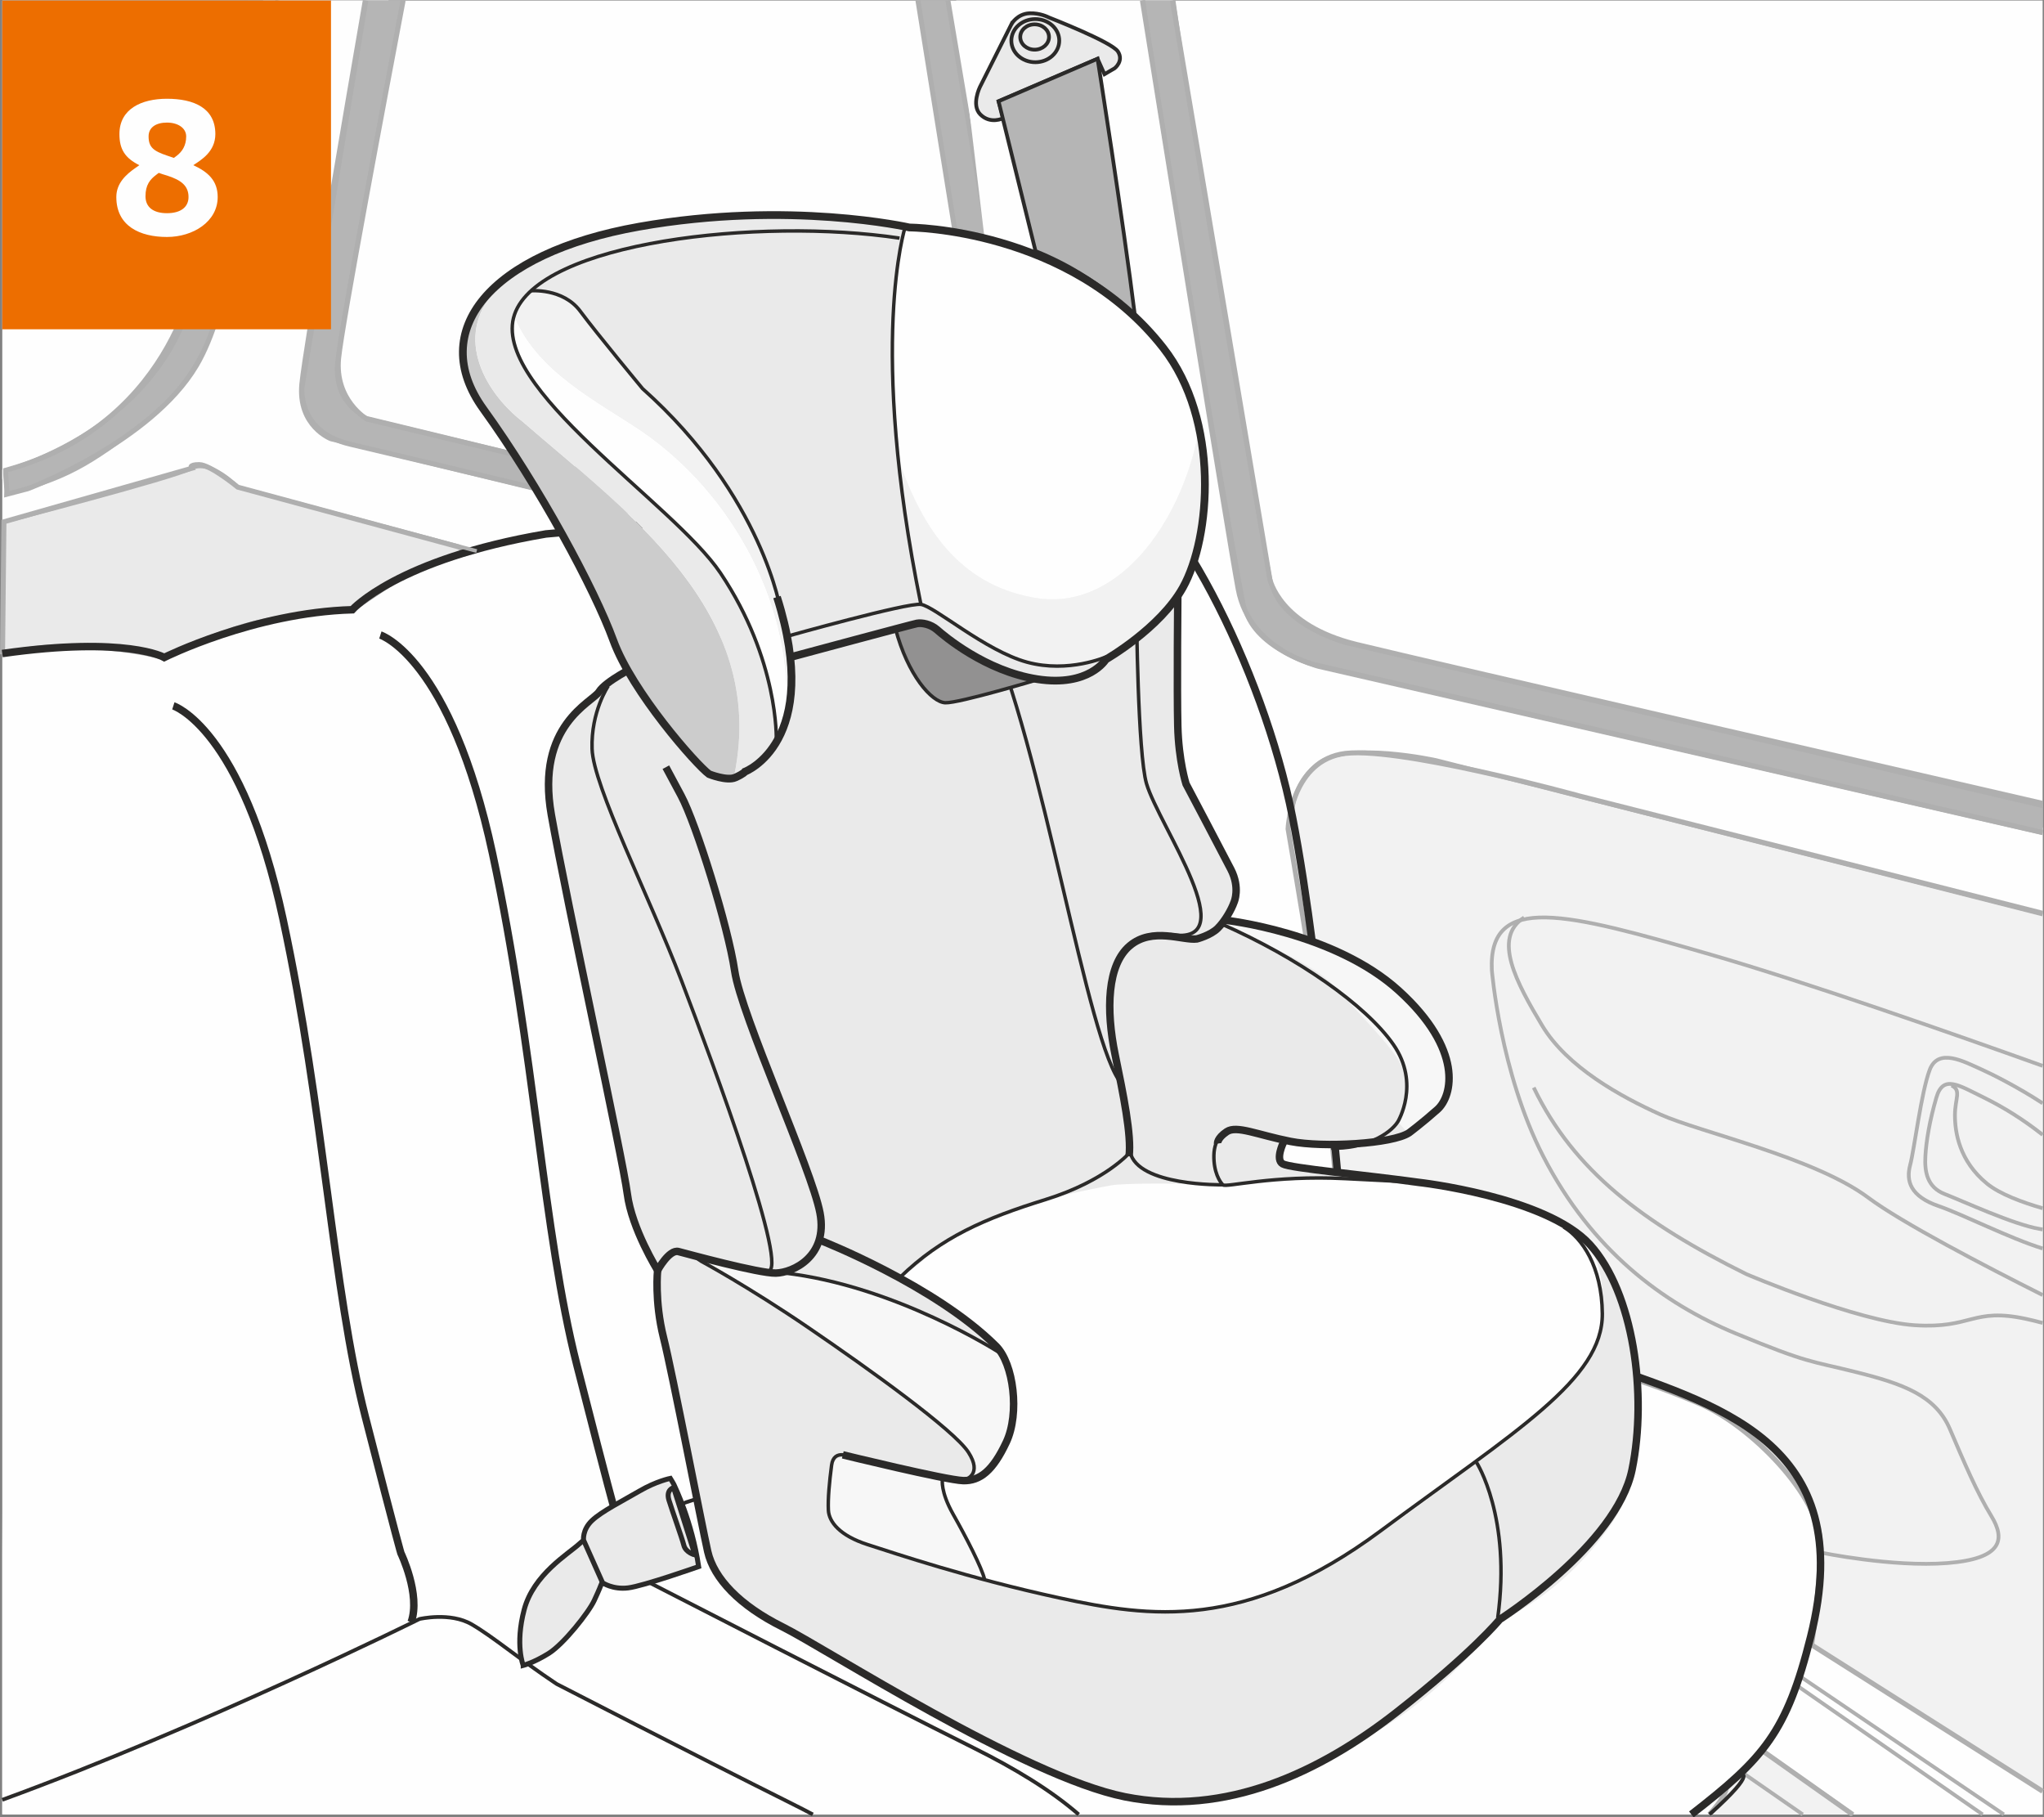 <?xml version="1.0" encoding="UTF-8"?>
<!DOCTYPE svg PUBLIC "-//W3C//DTD SVG 1.1//EN" "http://www.w3.org/Graphics/SVG/1.1/DTD/svg11.dtd">
<!-- Creator: CorelDRAW 2018 (64-Bit) -->
<svg xmlns="http://www.w3.org/2000/svg" xml:space="preserve" width="45.08mm" height="40.076mm" version="1.1" style="shape-rendering:geometricPrecision; text-rendering:geometricPrecision; image-rendering:optimizeQuality; fill-rule:evenodd; clip-rule:evenodd"
viewBox="0 0 65549.65 58274.57"
 xmlns:xlink="http://www.w3.org/1999/xlink">
 <rect x="0" y="0" width="65549.65" height="58274.57" fill="#808080" stroke="none"/>
 <defs>
  <style type="text/css">
   <![CDATA[
    .str4 {stroke:#2B2A29;stroke-width:111.82;stroke-miterlimit:4}
    .str1 {stroke:#AFAFAF;stroke-width:120.54;stroke-miterlimit:4}
    .str3 {stroke:#2B2A29;stroke-width:120.54;stroke-miterlimit:4}
    .str0 {stroke:#AFAFAF;stroke-width:160.09;stroke-miterlimit:4}
    .str5 {stroke:#2B2A29;stroke-width:160.09;stroke-miterlimit:4}
    .str2 {stroke:#2B2A29;stroke-width:240.07;stroke-miterlimit:4}
    .str6 {stroke:#2B2A29;stroke-width:248.21;stroke-miterlimit:4}
    .str7 {stroke:#2B2A29;stroke-width:110.8;stroke-miterlimit:4}
    .fil2 {fill:none;fill-rule:nonzero}
    .fil0 {fill:#FEFEFE;fill-rule:nonzero}
    .fil5 {fill:#F7F7F7;fill-rule:nonzero}
    .fil4 {fill:#F2F2F2;fill-rule:nonzero}
    .fil3 {fill:#EAEAEA;fill-rule:nonzero}
    .fil6 {fill:#CCCCCC;fill-rule:nonzero}
    .fil1 {fill:#B5B5B5;fill-rule:nonzero}
    .fil7 {fill:#929191;fill-rule:nonzero}
    .fil8 {fill:#ED6E00;fill-rule:nonzero}
   ]]>
  </style>
 </defs>
 <g id="Слой_x0020_1">
  <polygon class="fil0" points="72.27,58179.76 65506.18,58179.76 65506.18,16.29 72.27,16.29 "/>
  <path class="fil1" d="M32509.75 18890.77c-325.72,-1731.67 -2517.17,-15408.52 -3071.76,-18874.48l961.59 0 3123.38 18549.79c0,0 -639.65,2309.82 -1013.21,324.7z"/>
  <path class="fil2 str0" d="M32509.75 18890.77c-325.72,-1731.67 -2517.17,-15408.52 -3071.76,-18874.48m961.59 0l3123.38 18549.79c0,0 -639.65,2309.82 -1013.21,324.7"/>
  <path class="fil0" d="M65506.76 26536.36l-22940.11 -6158.2c0,0 -1605.17,-559.1 -1844.65,-1812.23 -210.84,-1100.45 -2540.29,-15149.26 -3103.75,-18549.64l-6954.61 0 1739.52 14580.27 -8245.54 1816.45 -12402.49 -3012.72c0,0 -1047.09,-558.08 -940.36,-1544.53 87.83,-812.54 1239.61,-8977.39 1644.14,-11839.47l-4018.66 0 -2231.88 9379.3c0,0 -889.46,4220.34 -6136.1,5669.78l0 280.49 143.08 1071.66 -143.08 33421.02 0 8341.22 65434.49 0 0 -31643.4z"/>
  <path class="fil3" d="M80.99 20979.13c2549.45,-626.42 5186.15,102.08 5186.15,102.08 0,0 627.87,-370.36 2238.13,-906.91 1609.67,-536.56 3791.82,-623.37 3791.82,-623.37 0,0 769.94,-539.61 1485.06,-986.89 715.56,-447.28 2281.17,-849.91 2281.17,-849.91l-358 -178.56 -7081.11 -1915.47c0,0 -879.72,-723.26 -1237.28,-723.26 -357.56,0 -248.79,121.56 -248.79,121.56l-6012.5 1711.75 -44.64 4248.99z"/>
  <path class="fil2 str0" d="M80.99 20979.13c2549.45,-626.42 5186.15,102.08 5186.15,102.08 0,0 627.87,-370.36 2238.13,-906.91 1609.67,-536.56 3791.82,-623.37 3791.82,-623.37 0,0 769.94,-539.61 1485.06,-986.89 715.56,-447.28 2281.17,-849.91 2281.17,-849.91l-358 -178.56 -7081.11 -1915.47c0,0 -879.72,-723.26 -1237.28,-723.26 -357.56,0 -248.79,121.56 -248.79,121.56l-6012.5 1711.75 -44.64 4248.99z"/>
  <path class="fil4" d="M59410.35 58179.76l-2898.72 -2048.95 -1148.58 1160.8c0,0 52.06,235.42 -545.28,888.16l4592.59 0z"/>
  <path class="fil2 str0" d="M59410.35 58179.76l-2898.72 -2048.95 -1148.58 1160.8c0,0 52.06,235.42 -545.28,888.16"/>
  <path class="fil4" d="M65506.76 57437.74l-7407.26 -4695.54c0,0 272.35,-1799.58 272.35,-3266.17 0,-1466.01 -2191.89,-3764.05 -3898.55,-4482.8 -1706.08,-719.63 -3726.68,-1345.47 -6153.11,-2039.07 -2425.71,-693.45 -5198.94,-1669.15 -5198.94,-1669.15 0,0 -370.36,-4708.62 -666.26,-7338.49 -240.07,-2133.58 -1146.98,-7366.26 -1146.98,-7366.26 0,0 79.97,-2061.75 1679.91,-2397.21 1599.5,-335.46 7678.74,1343.58 7678.74,1343.58l14840.12 3757.51 0 28153.59z"/>
  <path class="fil2 str0" d="M65506.76 57437.74l-7407.26 -4695.54c0,0 272.35,-1799.58 272.35,-3266.17 0,-1466.01 -2191.89,-3764.05 -3898.55,-4482.8 -1706.08,-719.63 -3726.68,-1345.47 -6153.11,-2039.07 -2425.71,-693.45 -5198.94,-1669.15 -5198.94,-1669.15 0,0 -370.36,-4708.62 -666.26,-7338.49 -240.07,-2133.58 -1146.98,-7366.26 -1146.98,-7366.26 0,0 79.97,-2061.75 1679.91,-2397.21 1599.5,-335.46 7678.74,1343.58 7678.74,1343.58l14840.12 3757.51"/>
  <path class="fil1" d="M65506.76 26692.53l-23265.39 -5360.64c0,0 -2159.61,-456.15 -2533.02,-2441.27 -325.28,-1731.67 -2517.17,-15408.23 -3071.9,-18874.34l962.17 0 3123.38 18550.08c0,0 293.43,1487.09 2772.65,2095.05 2338.17,572.76 20003.87,4636.36 22012.11,5098.17l0 932.94z"/>
  <path class="fil2 str0" d="M65506.76 26692.53l-23265.39 -5360.64c0,0 -2159.61,-456.15 -2533.02,-2441.27 -325.28,-1731.67 -2517.17,-15408.23 -3071.9,-18874.34m962.17 0l3123.38 18550.08c0,0 293.43,1487.09 2772.65,2095.05 2338.17,572.76 20003.87,4636.36 22012.11,5098.17"/>
  <path class="fil1" d="M24157.47 16413.3l-12392.31 -2974.77c0,0 -1039.67,-605.77 -906.33,-1953.42 106.44,-1079.66 1513.85,-8544.07 2069.17,-11468.82l-1195.84 0 -2046.48 12397.4c0,0 -160.09,1430.68 1546.13,1829.68 1706.52,399.15 10340.88,2459.73 10340.88,2459.73l2584.78 -289.8z"/>
  <path class="fil2 str0" d="M24157.47 16413.3l-12392.31 -2974.77c0,0 -1039.67,-605.77 -906.33,-1953.42 106.44,-1079.66 1513.85,-8544.07 2069.17,-11468.82m-1195.84 0l-2046.48 12397.4c0,0 -160.09,1430.68 1546.13,1829.68 1706.52,399.15 10340.88,2459.73 10340.88,2459.73l2584.78 -289.8"/>
  <path class="fil1" d="M7957.2 16.29l-1604.73 8363.91c0,0 -622.79,5096.87 -6002.76,6650.7 -56.42,15.85 -112.4,32.28 -168.38,48.28 -4.07,256.94 44.64,523.76 33.88,768.92l672.08 -175.94c0,0 3948.28,-1480.99 5412.26,-3953.52 506.31,-855.15 933.09,-2261.69 1013.21,-3310.66 63.98,-844.97 1185.66,-6306.81 1617.96,-8391.68l-973.51 0z"/>
  <path class="fil2 str0" d="M7957.2 16.29l-1604.73 8363.91c0,0 -622.79,5096.87 -6002.76,6650.7 -56.42,15.85 -112.4,32.28 -168.38,48.28 -4.07,256.94 44.64,523.76 33.88,768.92l672.08 -175.94c0,0 3948.28,-1480.99 5412.26,-3953.52 506.31,-855.15 933.09,-2261.69 1013.21,-3310.66 63.98,-844.97 1185.66,-6306.81 1617.96,-8391.68"/>
  <path class="fil2 str1" d="M65506.76 41524.94c-1866.61,-938.47 -4524.97,-2323.92 -5593.29,-3122.65 -1724.69,-1288.61 -5403.1,-2098.54 -6668.15,-2667.52 -1263.89,-569.27 -2988.58,-1513.27 -3793.42,-2858.15 -804.26,-1344.01 -1609.24,-2803.92 -574.51,-3455.93"/>
  <path class="fil2 str1" d="M65506.61 34176.71c-2869.49,-1028.48 -7613.45,-2692.53 -10651.77,-3570.22 -4598.26,-1328.02 -7127.21,-2006.79 -7012.33,500.64 0,0 268.28,3292.34 1650.24,5972.52 1547.15,3000.94 3822.21,4709.64 6180.74,5681.12 2358.24,971.04 2358.67,861.84 3849.4,1235.25 1490.73,372.97 2547.85,745.36 3009.09,1825.75 461.09,1079.22 867.36,2033.83 1328.6,2788.5 460.65,754.53 352.33,1371.06 -1410.17,1509.05 -1761.48,138.57 -4052.98,-335.89 -4052.98,-335.89"/>
  <path class="fil2 str1" d="M65506.76 42420.22c-170.27,-46.97 -348.98,-91.17 -535.69,-131.3 -1723.97,-368.76 -1723.97,321.21 -3562.95,204.15 -1839.57,-117.93 -5403.24,-1638.47 -5403.24,-1638.47 -3306.59,-1637.3 -5535.85,-3316.34 -6819.38,-5982.11"/>
  <path class="fil2 str1" d="M65506.76 35376.04c-806.29,-526.52 -1628.29,-934.98 -1944.7,-1077.91 -596.61,-268.72 -1409.16,-713.52 -1680.49,14.4 -271.48,728.35 -487.85,2530.98 -623.8,3043.99 -135.38,513 0,1003.32 921.75,1319.29 756.85,260.14 2280.88,1034.58 3327.24,1356.08"/>
  <path class="fil2 str1" d="M65506.76 36387.36c-628.89,-496.86 -1260.11,-886.12 -1862.98,-1183.19 -840.75,-412.38 -1328.6,-755.11 -1545.55,-10.18 -216.95,745.36 -325.13,1389.09 -352.33,1882.02 -27.19,492.94 54.24,992.56 623.66,1212.13 568.98,219.57 2195.53,974.24 3035.26,1115.72l101.93 17.59"/>
  <path class="fil2 str1" d="M65506.76 38742.11c-656.23,-189.18 -1372.8,-454.26 -1782.27,-787.24 -894.55,-728.5 -1030.08,-1651.84 -1030.08,-2193.93 0,-542.23 217.1,-799.31 -108.18,-955.77"/>
  <line class="fil2 str1" x1="57813.33" y1="58179.76" x2="55877.5" y2= "56837.06" />
  <line class="fil2 str1" x1="56511.49" y1="56130.81" x2="59427.8" y2= "58179.76" />
  <line class="fil2 str1" x1="57657.89" y1="54067.46" x2="63582.13" y2= "58179.76" />
  <line class="fil2 str1" x1="57697.29" y1="53731.27" x2="64261.91" y2= "58179.76" />
  <path class="fil2 str1" d="M65506.76 29321.52l-19449.28 -4948.11c0,0 -2816.71,-622.2 -3762.01,94.52 -945.88,716.57 -845.99,1733.27 -845.99,1733.27"/>
  <path class="fil2 str1" d="M181.18 15079.03c0,0 5882.22,-1515.89 6197.61,-6968.27l1521.56 -8094.47"/>
  <path class="fil2 str2" d="M54241.22 58179.76c2318.83,-1803.5 3054.16,-2614.88 3825.85,-5700.6 1577.83,-6312.19 -3039.91,-7430.38 -7025.13,-8849.28 -3985.8,-1418.32 -7903.83,-3242.47 -7903.83,-3242.47 0,0 -742.75,-9389.91 -1688.78,-14186.22 -945.88,-4796.16 -3918.04,-10537.91 -6079.68,-11348.86 -2161.65,-810.51 -6619.88,270.75 -8849.28,1039.82 -1783.58,615.95 -9012.28,1228.56 -9012.28,1228.56 -4770.57,809.93 -6210.99,2430.36 -6210.99,2430.36 -3149.7,90.3 -6029.95,1530.28 -6029.95,1530.28 0,0 -1203.69,-693.89 -5194.87,-126.36"/>
  <path class="fil2 str2" d="M12197.46 20361.14c0,0 2250.34,720.21 3600.46,7020.48 1349.68,6300.7 1620,12151.66 2700.38,16381.6 1079.8,4230.52 1169.52,4500.4 1169.52,4500.4"/>
  <path class="fil2 str3" d="M20778.46 50722.47c0,0 7363.2,3783.1 10470.73,5336.93 1277.27,638.78 2440.25,1334.56 3343.96,2120.35"/>
  <path class="fil2 str1" d="M21496.64 16740.9l-10889.8 -2654.14c0,0 -1080.82,-406.85 -946.03,-1782.57 109.93,-1122.41 1516.61,-9302.08 2033.1,-12287.91"/>
  <path class="fil2 str1" d="M24157.47 16413.3l-12402.05 -3013.16c0,0 -1081.26,-406.85 -945.88,-1783.15 108.91,-1110.49 1549.18,-8707.8 2101.45,-11600.7"/>
  <path class="fil2 str3" d="M55778.48 56895.95c0,0 678.77,-184.38 -955.48,1283.81"/>
  <path class="fil2 str1" d="M15286.81 17669.63l-7662.75 -2049.39c0,0 -878.12,-917.09 -1486.08,-601.7 -607.81,315.97 -6012.5,1711.75 -6012.5,1711.75"/>
  <path class="fil2 str3" d="M43138.1 40387.55c0,0 -2336.57,-35.92 -4789.03,1457.29 -2453.04,1492.77 -10345.1,4905.65 -11731.14,5332.43 -1386.47,426.19 -3839.52,639.65 -4799.36,1066.43"/>
  <path class="fil2 str1" d="M8886.22 16.29l-1738.94 9289.87c0,0 -268.28,2415.09 -2325.38,4069.99 -2057.53,1654.75 -2817.73,1967.67 -4561.76,2459.73"/>
  <path class="fil2 str2" d="M5558.25 22632.86c0,0 2198,701.31 3516.85,6835.81 1318.86,6134.65 1582.63,11831.18 2637.71,15950.31 1054.65,4119.14 1142.91,4381.75 1142.91,4381.75 0,0 642.27,1330.2 329.79,2212.97"/>
  <path class="fil2 str3" d="M26066.98 58179.76c-211.86,-112.55 -427.21,-223.35 -645.91,-332.7 -3371.74,-1685.72 -7571.43,-3852.02 -7571.43,-3852.02 -1214.6,-809.34 -2025.11,-1503.96 -2719.72,-1909.22 -694.04,-405.25 -1677.43,-173.33 -1677.43,-173.33 0,0 -6943.7,3447.2 -13380.22,5798.46"/>
  <path class="fil2 str1" d="M65506.76 26717.68l-23222.35 -5332.43c0,0 -2026.85,-543.25 -2364.35,-1856.43 -221.89,-861.84 -2771.34,-15919.78 -3253.66,-19512.54"/>
  <path class="fil2 str1" d="M65506.76 25850.17l-22362.4 -5232.39c0,0 -2026.27,-543.83 -2363.76,-1857.01 -220.58,-855.15 -2648.18,-15099.96 -3144.9,-18744.49"/>
  <path class="fil3" d="M32440.1 767.61l-1016.26 2025.25c0,0 -280.49,572.91 9.31,871 326.3,335.46 740.28,125.63 740.28,125.63l-150.35 -543.25 3175.29 -1362.33 221.6 495.41 326.3 -190.19c0,0 301.58,-231.93 104.11,-538.59 -197.61,-307.39 -2215.59,-1091.73 -2215.59,-1091.73 0,0 -278.02,-149.19 -623.22,-132.76 -390.42,17.89 -571.46,341.56 -571.46,341.56z"/>
  <path class="fil2 str3" d="M32440.1 767.61l-1016.26 2025.25c0,0 -280.49,572.91 9.31,871 326.3,335.46 740.28,125.63 740.28,125.63l-150.35 -543.25 3175.29 -1362.33 221.6 495.41 326.3 -190.19c0,0 301.58,-231.93 104.11,-538.59 -197.61,-307.39 -2215.59,-1091.73 -2215.59,-1091.73 0,0 -278.02,-149.19 -623.22,-132.76 -390.42,17.89 -571.46,341.56 -571.46,341.56z"/>
  <path class="fil2 str3" d="M33640.59 1186.24c0,224.66 -206.77,406.27 -460.65,406.27 -255.05,0 -461.24,-181.62 -461.24,-406.27 0,-224.07 206.19,-405.69 461.24,-405.69 253.88,0 460.65,181.62 460.65,405.69z"/>
  <path class="fil2 str3" d="M33969.5 1303.44c0,381.7 -343.6,691.42 -767.9,691.42 -424.16,0 -768.34,-309.72 -768.34,-691.42 0,-381.7 344.18,-691.42 768.34,-691.42 424.3,0 767.9,309.72 767.9,691.42z"/>
  <path class="fil3" d="M45082.8 36277.14l556.48 -241.67c0,0 915.2,-460.65 948.06,-1552.24 32.28,-1093.18 -1651.84,-2810.02 -3166.13,-3676.95 -1514.29,-866.93 -4194.02,-1266.07 -4194.02,-1266.07l52.35 -206.63c0,0 242.11,-174.49 319.03,-470.4 76.92,-296.49 -284.71,-1338.92 -936.14,-2401.72 -650.41,-1062.94 -843.37,-1897.58 -908.95,-3092.26 -66.16,-1194.68 28.21,-4271.96 28.21,-4271.96 0,0 -752.49,611.44 -2334.54,784.77 -1582.05,172.89 -3408.67,4.65 -3408.67,4.65l-528.42 124.18 -339.53 -364.68c0,0 -475.05,39.41 -1859.49,186.7 -1385.02,147.74 -2175.02,-1327.15 -2175.02,-1327.15l-924.36 834.06 -5832.05 2118.17c-936.58,291.25 -1125.46,831.01 -1125.46,831.01 -1970.72,1167.49 -1665.51,3563.53 -1665.51,3563.53 0,0 2306.76,11363.83 2518.19,12569.27 210.84,1205 1037.64,2302.26 1037.64,2302.26 -150.21,391.44 14.98,1688.19 14.98,1688.19 0,0 1094.64,5446.14 1461.36,6974.82 366.87,1528.68 1962.14,2585.95 1962.14,2585.95l9743.4 5203.45c3404.6,1313.77 6486.39,68.78 9204.22,-1308.53 2717.11,-1377.89 4542.86,-3880.09 4542.86,-3880.09 0,0 2005.19,-792.04 3599.45,-3114.8 1594.26,-2322.76 685.89,-6761.94 -213.46,-8194.22 -898.63,-1432.13 -3258.32,-1854.83 -4164.8,-2226.21 -907.35,-371.96 -1887.11,-535.1 -1887.11,-535.1l-3989.43 -509.37c0,0 -405.69,-168.24 -379.08,-390.86 26.76,-222.62 106.73,-452.37 106.73,-452.37 0,0 3368.1,215.93 3937.09,-287.76z"/>
  <path class="fil0" d="M31786.19 47131.03c0,0 -463.71,631.95 -1588.74,345.64 0,0 75.47,591.52 263.19,940.36 187.29,348.84 629.91,1123.28 874.63,1693.28l244.14 570.44c0,0 2348.93,674.55 4214.53,924.36 1864.72,248.79 4279.23,313.94 7319.58,-1678.02 3039.91,-1991.81 4163.34,-3083.97 4163.34,-3083.97 0,0 3011.56,-2090.25 3660.95,-3290.16 648.96,-1199.77 595.16,-3007.49 -100.48,-3710.83 -1638.9,-1657.37 -5313.38,-1794.78 -5313.38,-1794.78 0,0 -2066.69,-350.43 -3126.58,-270.46 -1059.16,80.56 -3783.1,234.98 -4144.73,199.06 -360.61,-36.35 -2281.75,-38.97 -2628.99,33.44 -347.82,71.25 -4403.85,752.93 -5737.1,2130.24 -509.8,525.8 -1021.21,815.74 -1021.21,815.74 0,0 2183.6,1202.82 2792.57,1893.8 609.84,690.55 920.73,979.76 839.74,2279.72 -81.57,1299.81 -711.48,2002.13 -711.48,2002.13z"/>
  <path class="fil5" d="M31579.71 50680.89c0,0 -583.82,-1283.96 -884.38,-1836.37 -299.69,-552.55 -507.33,-1150.18 -455.13,-1254.73l52.35 -105.13c0,0 727.48,267.26 1110.05,-43.19 383.73,-310.3 1232.19,-1666.67 1100.89,-2700.24 -132.32,-1033.56 -387.8,-1318.86 -387.8,-1318.86 0,0 -3966.75,-2458.72 -7000.56,-2564.86 0,0 -1446.53,-275.4 -1910.82,-314.37 -464.73,-39.55 -840.75,-155.44 -840.75,-155.44 0,0 3158.42,1862.1 4538.79,2900.76 1379.35,1038.8 3648.74,2620.85 4086.42,3221.53 437.97,600.1 507.77,1149.02 -971.18,878.12 -1478.81,-270.31 -2808.42,-659.14 -2808.42,-659.14 0,0 -408.31,-112.26 -520.71,296.05 -111.24,408.31 -142.06,1199.33 -142.06,1199.33 0,0 118.94,936.58 980.35,1254.15 861.26,316.55 4052.98,1202.38 4052.98,1202.38z"/>
  <path class="fil5" d="M39155.5 29714.12c0,0 2831.54,938.76 3795.46,2063.2 963.33,1124.88 2065.09,2108.28 2160.05,2851.03 94.37,742.89 -251.41,1377.89 -251.41,1377.89l344.33 383.15c0,0 1443.47,-1037.2 1409.01,-1820.95 -33.73,-783.32 -1003.32,-2276.08 -2124.13,-3084.99 -1120.81,-809.49 -3536.48,-1834.48 -5192.25,-1951.38l-141.05 182.05z"/>
  <path class="fil2 str2" d="M20369.14 21373.33c0,0 -943.27,464.29 -1157.31,806.44 -214.33,342.15 -2041.54,1061.77 -1531.15,3947.26 510.97,2884.91 2292.51,11022.27 2436.03,12150.2 144.25,1127.5 972.2,2454.06 972.2,2454.06 0,0 371.37,-677.6 667.86,-600.68 295.91,76.92 2581.73,702.32 3124.4,690.4 542.23,-11.78 1679.47,-528.85 1415.41,-1927.68 -263.77,-1398.4 -2523.86,-6323.82 -2735.72,-7758.13 -211.28,-1433.73 -1230.59,-4712.7 -1719.02,-5624.26l-488.28 -911.57"/>
  <path class="fil2 str2" d="M37771.36 19012.91c0,0 -28.21,3154.79 -0.58,4268.33 27.19,1113.69 264.79,1856.58 264.79,1856.58 0,0 1133.61,2147.25 1437.8,2738.63 304.78,591.52 104.69,1046.51 104.69,1046.51 -83.61,239.49 -294.45,610.43 -523.76,839.74 -228.29,229.75 -671.5,343.75 -671.5,343.75 -451.35,57.87 -1425.01,-390.42 -2149.29,217.39 -724.86,607.37 -770.52,2045.75 -471.41,3497.52 261.59,1269.56 530.31,2582.75 446.7,3255.85"/>
  <path class="fil2 str2" d="M39280.12 29505.17c0,0 3508.71,379.52 5581.66,2263.14 2073.38,1884.64 1723.53,3373.77 1234.67,3808.25 -488.86,434.48 -907.35,745.95 -907.35,745.95 -527.98,353.92 -2744.44,485.23 -3802.73,277 -1057.7,-209.24 -1727.6,-525.36 -2044.16,-312.48 -317.57,212.44 -295.47,381.26 -295.47,381.26"/>
  <path class="fil2 str2" d="M27027.26 46648.85c0,0 3311.25,810.07 3858.13,826.5 545.72,16.43 960.72,-323.24 1388.51,-1236.85 428.37,-914.04 235.56,-2512.95 -334.88,-3079.32 -1967.23,-1955.46 -5615.54,-3381.04 -5615.54,-3381.04"/>
  <path class="fil2 str4" d="M39181.39 29632.25c2427.31,1065.99 4626.47,2598.16 5503.72,3861.18 877.11,1263.46 143.52,2473.98 143.52,2473.98 -277,431.43 -1115.72,881.9 -2135.47,847.01"/>
  <path class="fil2 str4" d="M32052 43373.23c0,0 -3338.87,-2152.34 -6913.75,-2556.14"/>
  <path class="fil2 str4" d="M30965.94 47436.24c0,0 552.55,-156.46 89.28,-870.56 -463.27,-714.54 -3175.29,-2660.69 -5119.99,-3988.27 -1945.13,-1327.58 -3452.29,-2138.09 -3452.29,-2138.09l-282.09 -193.39"/>
  <path class="fil2 str4" d="M27295.1 46729.12c0,0 -554.59,-301.58 -626.86,252.43 -72.41,553.43 -120.54,1074.72 -102.66,1444.49 19.05,370.36 361.63,813.56 1257.79,1100.89 895.72,286.75 3230.69,1077.77 6147.44,1708.7 2916.32,630.93 5952.01,1075.15 10296.83,-2142.74 4344.96,-3217.89 7136.95,-4866.97 7118.05,-6971.76 -13.38,-1510.21 -649.98,-2422.8 -1239.32,-2777.16"/>
  <path class="fil2 str4" d="M47352.63 46893.57c0,0 1125.46,1748.68 678.62,4985.05"/>
  <path class="fil2 str4" d="M30222.32 47444.96c0,0 -66.6,380.68 340.69,1102.34 407.29,720.79 938.18,1742.58 1013.06,2105.23"/>
  <path class="fil2 str4" d="M19503.67 21999.17c0,0 -555.02,815.6 -516.49,2013.91 37.95,1197.88 1832.88,4721.42 2865.42,7425.73 1031.53,2704.46 3517.44,9404.89 2757.24,9324.77"/>
  <path class="fil2 str4" d="M39271.69 36282.08c0,0 -329.79,206.77 -342.73,757.14 -11.78,550.52 191.36,853.55 285.73,951.55 95.39,97.57 1587.72,-316.99 3925.74,-198.48l2337.59 117.93"/>
  <path class="fil2 str2" d="M21088.77 40731.3c0,0 -103.09,986.89 188.3,2153.36 291.84,1165.45 1222.89,6002.33 1418.75,6865.62 196.01,862.86 1022.37,1731.24 2399.24,2415.53 1375.71,683.86 7743.74,4799.36 10977.48,5447.3 3233.31,647.36 6262.32,-790.44 8710.71,-2706.93 2447.96,-1915.9 3311.83,-2978.41 3311.83,-2978.41 0,0 3748.78,-2389.36 4243.75,-4801.39 494.53,-2411.46 49.73,-5677.48 -1349.54,-7217.94 -1399.41,-1539.88 -5510.84,-1998.5 -5510.84,-1998.5 -1720.62,-238.03 -4097.18,-450.91 -4343.36,-590.94 -247.19,-140.61 26.17,-691.56 26.17,-691.56"/>
  <path class="fil2 str4" d="M39214.83 37990.49c0,0 -2730.48,47.26 -2972.15,-1048.98 -3.05,-14.4 -5.67,-28.21 -7.71,-43.19"/>
  <path class="fil2 str4" d="M36242.82 36941.37c0,0 -768.34,918.69 -2714.05,1522.57 -1945.13,603.74 -3333.78,1203.4 -4663.4,2491.43"/>
  <path class="fil3" d="M16779.44 53401.34c0,0 342.15,-88.7 818.21,-386.21 476.5,-298.09 1280.32,-1310.13 1458.89,-1696.92 179,-386.79 208.23,-476.65 208.23,-476.65 0,0 118.94,-297.51 193.39,-327.17 74.89,-29.81 -431.43,-1175.77 -431.43,-1175.77 0,0 -89.28,-163.58 -446.84,163.58 -356.98,327.31 -1473.28,982.38 -1770.79,2113.52 -297.51,1130.55 -29.66,1785.62 -29.66,1785.62z"/>
  <path class="fil2 str5" d="M16779.44 53401.34c0,0 342.15,-88.7 818.21,-386.21 476.5,-298.09 1280.32,-1310.13 1458.89,-1696.92 179,-386.79 208.23,-476.65 208.23,-476.65 0,0 118.94,-297.51 193.39,-327.17 74.89,-29.81 -431.43,-1175.77 -431.43,-1175.77 0,0 -89.28,-163.58 -446.84,163.58 -356.98,327.31 -1473.28,982.38 -1770.79,2113.52 -297.51,1130.55 -29.66,1785.62 -29.66,1785.62z"/>
  <path class="fil3 str5" d="M18714.1 49383.41c0,0 -44.5,-327.31 267.84,-625.4 312.34,-297.51 997.21,-640.09 1532.75,-952.57 535.98,-312.34 982.38,-401.62 982.38,-401.62 0,0 119.53,193.39 134.36,238.03 14.4,44.64 550.95,1116.16 773.57,2590.02 0,0 -1771.37,624.68 -2262.27,683.71 -490.9,60.05 -818.07,-163.15 -818.07,-163.15l-610.57 -1369.02z"/>
  <path class="fil3 str5" d="M21601.33 47701.17c0,0 -252.87,59.47 -148.75,402.2 104.11,342.15 417.03,1205.44 476.5,1443.47 59.47,238.03 356.98,312.34 356.98,312.34l-684.73 -2158.01z"/>
  <path class="fil1" d="M35198.35 1883.62c0,0 797.71,5030.27 1209.65,8326.1 0,0 -1022.37,-1277.42 -3199.43,-2159.61l-1185.52 -4803.43 3175.29 -1363.06z"/>
  <path class="fil2 str3" d="M35198.35 1883.62c0,0 797.71,5030.27 1209.65,8326.1 0,0 -1022.37,-1277.42 -3199.43,-2159.61l-1185.52 -4803.43 3175.29 -1363.06z"/>
  <path class="fil2 str4" d="M36447.7 19607.63c0,0 36.93,4556.67 320.04,5518.99 399.58,1359.86 3199.43,5239.07 759.76,4838.91"/>
  <path class="fil2 str4" d="M31615.92 19940.33c1832.29,3946.39 3245.52,13624.5 4365.31,14824.42"/>
  <path class="fil6" d="M16756.02 13516.61c3379.88,2932.6 7845.82,6067.32 6800.91,11300.15 -1453.21,467.34 -2935.22,-2618.23 -3884.3,-4248.84 -221.6,-544.26 -828.83,-1987.3 -1532.75,-3209.75 -886.41,-1540.46 -1976.39,-3205.53 -2477.62,-3982.16 -746.82,-1159.78 -1816.88,-2786.9 1153.67,-4881.95 229.89,-162.57 490.9,-309.72 778.66,-442.62 -523.18,321.06 -1034.15,672.52 -1541.91,1099.73 -1596.44,1506.58 -542.67,3393.84 703.34,4365.46z"/>
  <path class="fil3" d="M28716.62 20156.41c-746.96,111.38 -2341.23,592.98 -3379.44,843.81 465.16,2956.3 -1179.41,3766.81 -1780.53,3816.54 1045.34,-5232.82 -3421.03,-8367.54 -6800.47,-11300.29 -1246.01,-971.48 -2299.64,-2858.73 -703.78,-4365.31 507.77,-427.36 1018.73,-778.66 1542.5,-1099.87 3427.57,-1588.15 10533.84,-1202.38 11383.75,-767.9 0,0 3283.62,-72.85 6318.73,1971.89 3034.82,2043.72 4408.5,6082.88 2450.57,9841.41 0,0 -785.93,1153.67 -2285.39,2048.81 -521.58,842.79 -2023.65,556.48 -2367.83,663.65 -1225.5,383.73 -2078.47,633.55 -2728.45,712.65 -781.28,-5.23 -1528.1,-1795.51 -1649.66,-2365.36z"/>
  <path class="fil7" d="M33227.19 21843.73c0,0 -1750.28,458.18 -2301.67,572.04 -551.97,114.29 -1005.94,203.14 -1398.4,-445.82 -391.88,-648.38 -810.51,-1813.39 -810.51,-1813.39l826.94 -193.83c0,0 444.22,127.67 594.58,335.46 150.21,208.81 2040.52,1319.44 3089.06,1545.55z"/>
  <path class="fil4" d="M33067.97 19147.12c2707.51,560.7 4809.1,-2325.81 5373.87,-5326.03 130.87,660.59 190.78,1358.84 187.72,2090.83 -11.78,3236.8 -2262.12,4809.54 -3020.87,5172.19 -757.58,362.65 -2603.25,522.74 -3968.35,-442.19 -1364.95,-965.37 -2125.73,-1249.5 -2125.73,-1249.5 -339.53,-1704.63 -525.8,-3163.08 -649.4,-4518.72 750.02,2111.77 1911.83,3830.79 4202.75,4273.42z"/>
  <path class="fil0" d="M33067.97 19147.12c-2290.91,-442.62 -3452.73,-2161.65 -4202.75,-4273.42 -97.42,-1064.97 -156.46,-2067.28 -221.6,-3074.23 -148.32,-2290.48 335.02,-4516.25 335.02,-4516.25 0,0 2142.6,-175.51 5298.4,1312.17 2442.28,1152.07 3717.95,2964.45 4164.8,5225.7 -564.77,3000.22 -2666.36,5886.73 -5373.87,5326.03z"/>
  <path class="fil0" d="M20598.59 13836.36c2928.09,2018.56 4896.35,5664.69 4605.97,9231.42 -142.06,507.77 -308.7,672.95 -308.7,672.95 0,0 -45.22,-2035.87 -1019.9,-4121.61 -974.53,-2086.32 -3810.29,-4334.63 -3810.29,-4334.63 0,0 -1906.16,-1617.38 -2741.24,-2738.77 -577.13,-774.59 -958.82,-1651.26 -810.07,-2371.47 724.28,1748.68 2642.8,2693.11 4084.24,3662.12z"/>
  <path class="fil4" d="M20598.59 13836.36c-1441.44,-969 -3359.96,-1913.43 -4084.24,-3662.12 67.76,-323.1 241.67,-615.51 552.99,-851.95 0,0 889.03,-143.23 1751.88,944.87 864.31,1088.53 1821.97,2268.81 1821.97,2268.81 0,0 1648.21,1241.94 2768,3255.26 1120.81,2013.91 2019,3779.61 1994.43,5625.72 -10.18,763.83 -98.44,1292.25 -199.06,1650.82 290.38,-3566.73 -1677.87,-7212.85 -4605.97,-9231.42z"/>
  <path class="fil2 str6" d="M25440.12 21046.45c0,0 3807.24,-1025.42 3965.29,-1055.67 157.48,-29.37 439.13,20.94 647.94,204.15 208.66,183.65 1542.5,1323.36 3210.62,1582.48 1667.11,259.55 2198.58,-631.95 2198.58,-631.95 0,0 1735.89,-989.65 2471.95,-2306.91 893.68,-1599.35 1192.21,-5359.04 -636.6,-7690.96 -3007.49,-3836.46 -8129.94,-3852.89 -8129.94,-3852.89 0,0 -3850.86,-879.29 -8669.27,-27.19 -4817.24,853.11 -6801.49,3350.65 -4998.28,5847.32 1802.49,2496.09 3565.57,5770.4 4168.87,7422.24 603.16,1652.28 2656.62,3984.2 3070.16,4285.78 0,0 570.29,229.89 842.79,107.75 273.37,-122.58 309.28,-187.72 309.28,-187.72 0,0 2501.17,-949.52 1026,-5598.53"/>
  <path class="fil2 str7" d="M24894.69 23719.5c0,0 86.66,-2547.85 -1789.69,-5344.64 -1511.23,-2252.38 -7402.17,-5961.61 -6605.48,-8289.6 796.11,-2327.85 7849.45,-3123.96 12347.09,-2449.85"/>
  <path class="fil2 str7" d="M29027.64 7280.61c0,0 -1201.8,3729.73 505.3,12099.31"/>
  <path class="fil2 str7" d="M25260.4 20397.06c0,0 3838.64,-1079.22 4272.54,-1017.13 442.19,64.13 2069.89,1490.58 3403.58,1852.8 1334.27,363.23 2541.74,-174.35 2541.74,-174.35"/>
  <path class="fil2 str7" d="M25041.85 19612.87c0,0 -548.77,-3683.06 -4435.11,-7150.76 0,0 -1444.49,-1737.92 -2000.53,-2485.91 -557.06,-747.84 -1588.74,-651.43 -1588.74,-651.43"/>
  <path class="fil2 str7" d="M33342.79 21773.06c0,0 -2590.02,780.7 -3029.59,760.63 -439.57,-20.5 -1201.8,-887.43 -1596.3,-2377"/>
  <polygon class="fil8" points="72.27,10558.27 10614.4,10558.27 10614.4,16.29 72.27,16.29 "/>
  <path class="fil0" d="M5354.38 7598.48c837.55,0 1626.25,-492.06 1626.25,-1280.76 0,-528.71 -314.08,-806.15 -781.72,-1020.77l17.45 -12.21c228.58,-153.55 689.24,-418.78 689.24,-985.87 0,-835.81 -689.24,-1132.44 -1551.22,-1132.44 -811.38,0 -1525.05,321.06 -1525.05,1132.44 0,493.81 183.21,769.5 638.63,998.09l-122.14 85.5c-301.87,209.39 -615.95,492.06 -615.95,935.27 0,937.01 764.27,1280.76 1624.51,1280.76zm-689.24 -1305.19c0,-368.17 148.32,-540.92 345.49,-689.24l80.27 -61.07c80.27,31.41 165.77,55.84 263.48,85.5 443.21,141.34 690.98,321.06 690.98,689.24 0,321.06 -247.78,518.24 -690.98,518.24 -443.21,0 -689.24,-197.17 -689.24,-542.67zm910.84 -1230.16l-221.6 -75.03c-436.23,-146.57 -589.78,-270.46 -589.78,-614.21 0,-296.63 246.03,-443.21 589.78,-443.21 345.49,0 615.95,171 615.95,443.21 0,294.89 -129.12,485.08 -294.89,614.21l-99.46 75.03z"/>
 </g>
</svg>
